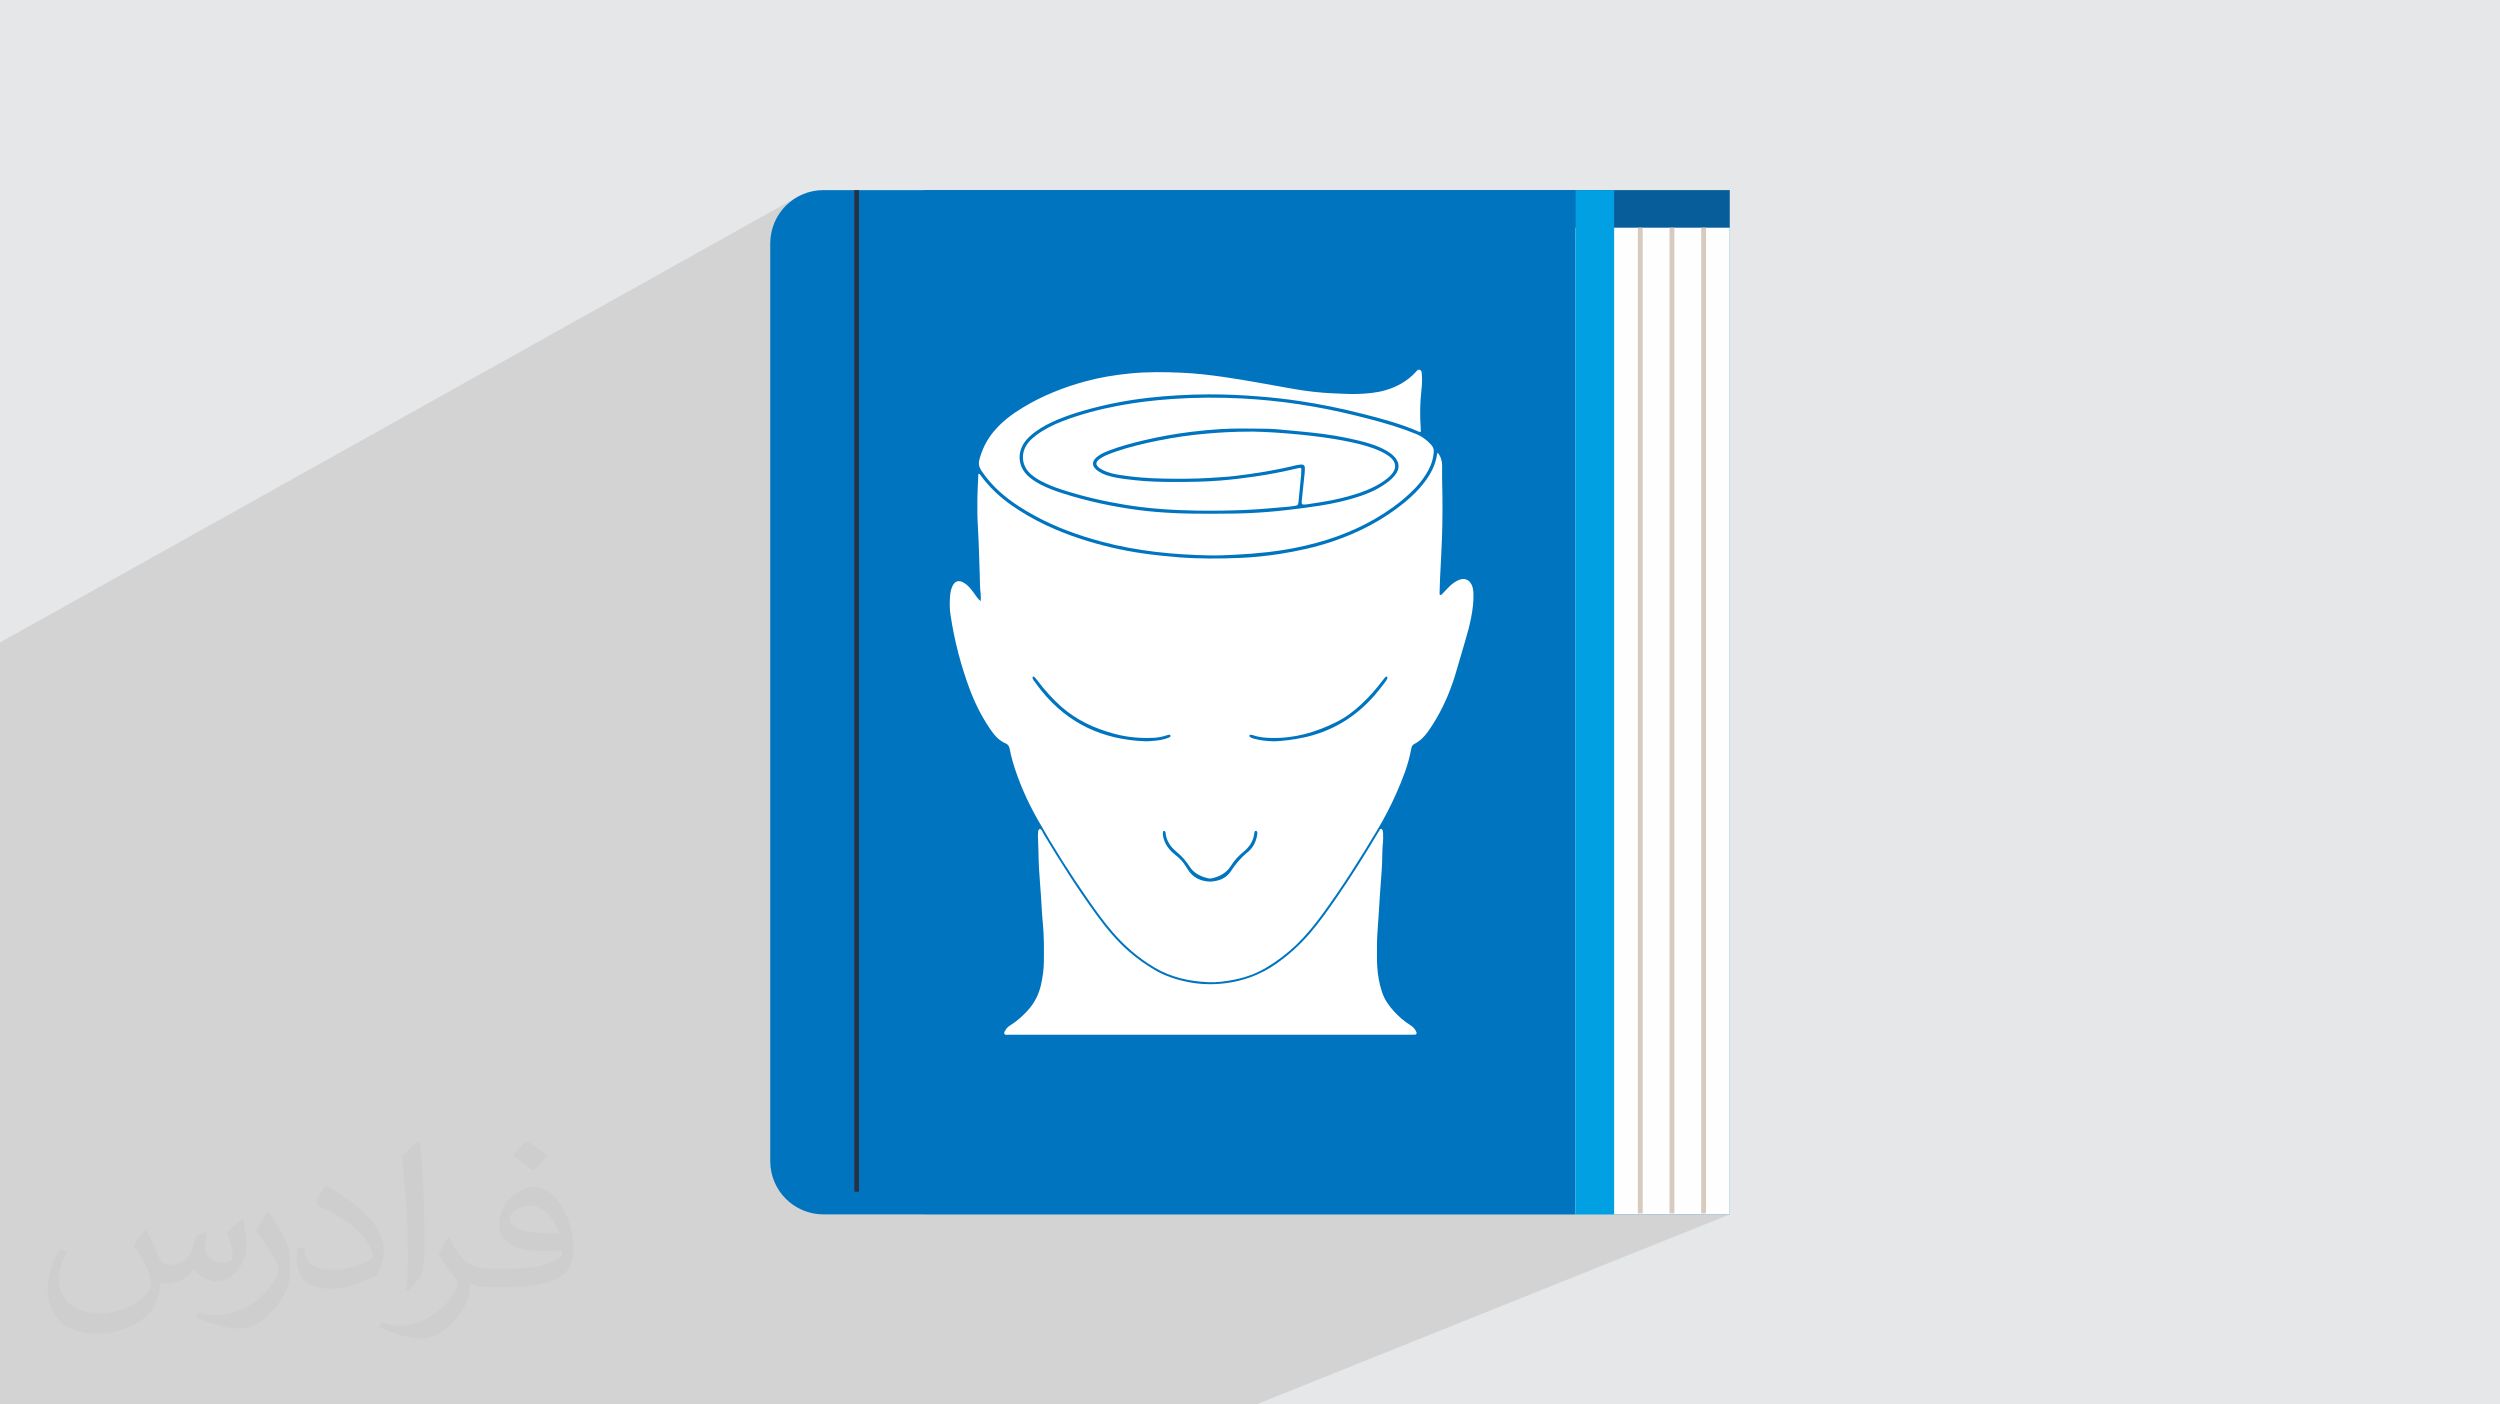 <?xml version="1.0" encoding="UTF-8"?>
<!DOCTYPE svg PUBLIC "-//W3C//DTD SVG 1.1//EN" "http://www.w3.org/Graphics/SVG/1.1/DTD/svg11.dtd">
<!-- Creator: CorelDRAW 2020 (64-Bit) -->
<svg xmlns="http://www.w3.org/2000/svg" xml:space="preserve" width="94.192mm" height="52.917mm" version="1.1" style="shape-rendering:geometricPrecision; text-rendering:geometricPrecision; image-rendering:optimizeQuality; fill-rule:evenodd; clip-rule:evenodd"
viewBox="0 0 9404.92 5283.66"
 xmlns:xlink="http://www.w3.org/1999/xlink"
 xmlns:xodm="http://www.corel.com/coreldraw/odm/2003">
 <defs>
  <style type="text/css">
   <![CDATA[
    .fil0 {fill:#E6E7E8}
    .fil4 {fill:#FEFEFE;fill-rule:nonzero}
    .fil8 {fill:#D6CBBE;fill-rule:nonzero}
    .fil7 {fill:#00A0E3;fill-rule:nonzero}
    .fil6 {fill:#263146;fill-rule:nonzero}
    .fil5 {fill:#0074BF;fill-rule:nonzero}
    .fil3 {fill:#075D9A;fill-rule:nonzero}
    .fil9 {fill:white;fill-rule:nonzero}
    .fil2 {fill:#373435;fill-opacity:0.031}
    .fil1 {fill:#2B2A29;fill-opacity:0.102}
   ]]>
  </style>
 </defs>
 <g id="Layer_x0020_1">
  <polygon class="fil0" points="-0,0 9404.92,0 9404.92,5283.66 -0,5283.66 "/>
  <polygon class="fil1" points="4614.14,5283.66 4518.24,5283.66 4500.85,5283.66 4404.93,5283.66 4387.54,5283.66 4311.49,5283.66 4173.18,5283.66 2116.29,5283.66 2102.71,5283.66 2025.36,5283.66 1864.46,5283.66 1842.9,5283.66 1673.13,5283.66 1481.2,5283.66 1455.04,5283.66 1425.18,5283.66 1304.08,5283.66 1149.3,5283.66 1115.17,5283.66 1098.99,5283.66 1094.1,5283.66 1070.43,5283.66 1022.96,5283.66 942.75,5283.66 940.51,5283.66 885.02,5283.66 868.33,5283.66 744.23,5283.66 733.24,5283.66 558.65,5283.66 517.24,5283.66 494.85,5283.66 465.58,5283.66 456.71,5283.66 452.71,5283.66 294.86,5283.66 274.5,5283.66 263.77,5283.66 253.44,5283.66 230.96,5283.66 171.74,5283.66 140.46,5283.66 121.34,5283.66 109.02,5283.66 86.64,5283.66 65.59,5283.66 63.01,5283.66 5.02,5283.66 -0,5283.66 -0,5278.83 -0,5273.13 -0,5269.91 -0,5251.98 -0,5251.04 -0,5223.53 -0,5183.85 -0,5174.04 -0,5173.43 -0,5112.14 -0,5095.1 -0,5082.76 -0,5082.58 -0,5081.77 -0,5063.2 -0,5050.52 -0,5019.04 -0,5016.19 -0,5012.14 -0,5011.71 -0,5011.2 -0,4997.25 -0,4995.48 -0,4993.22 -0,4991.85 -0,4973.34 -0,4950.2 -0,4878.64 -0,4874.8 -0,4872.71 -0,4855.14 -0,4848.75 -0,4848.2 -0,4834.03 -0,4833.03 -0,4824.55 -0,4813.86 -0,4813.57 -0,4780.31 -0,4652.82 -0,4516.43 -0,4501.76 -0,4493.8 -0,4490.07 -0,4479.14 -0,4469.88 -0,4469.18 -0,4458.22 -0,4455.6 -0,4455.56 -0,4451.78 -0,4449.48 -0,4424.26 -0,4415.6 -0,4398.86 -0,4395.49 -0,4392.11 -0,4383.67 -0,4383.62 -0,4376.79 -0,4374.61 -0,4367.46 -0,4365.4 -0,4358.12 -0,4339.35 -0,4327.98 -0,4320.37 -0,4319.47 -0,4313.26 -0,4303.41 -0,4300.63 -0,4298.3 -0,4281.4 -0,4280.21 -0,4276.39 -0,4271.86 -0,4268.68 -0,4255.93 -0,4252.7 -0,4228.87 -0,4227.33 -0,4214.4 -0,4210.64 -0,4203.41 -0,4198.3 -0,4182.71 -0,4159.76 -0,4148.39 -0,4123.55 -0,4115.96 -0,4115.73 -0,4101.37 -0,4097.8 -0,4096.38 -0,4091.37 -0,4087.16 -0,4082.62 -0,4080.59 -0,4079.21 -0,4076.29 -0,4071.92 -0,4058.75 -0,4056.39 -0,4043.69 -0,4030.91 -0,4025.27 -0,4017.21 -0,4009.38 -0,4008.54 -0,3980.89 -0,3971.73 -0,3938.71 -0,3935.73 -0,3928.12 -0,3893.97 -0,3883.2 -0,3882.88 -0,3881.8 -0,3848.81 -0,3845.54 -0,3841.73 -0,3830.6 -0,3829.37 -0,3829.26 -0,3825.43 -0,3781.81 -0,3781.39 -0,3768.05 -0,3763.16 -0,3699.58 -0,3698.74 -0,3694.47 -0,3685.11 -0,3654.83 -0,3654.61 -0,3651.32 -0,3642.38 -0,3639.04 -0,3612.44 -0,3561.25 -0,3538.76 -0,2760.43 -0,2633.58 -0,2524.16 -0,2510.7 -0,2501.87 -0,2416.92 3002.43,739.31 2985.93,749.34 2970.51,760.87 2956.29,773.79 2943.37,788.01 2931.85,803.41 2921.82,819.92 2913.39,837.42 2906.66,855.81 2901.72,875.01 2899.44,889.94 3213.86,715.15 3231.43,715.15 3231.43,851.15 3477.99,715.15 3477.99,856.57 3477.99,1724.37 3891.8,1508.5 3905.74,1501.37 3919.79,1494.51 3933.94,1487.91 3948.21,1481.57 3962.58,1475.49 3977.06,1469.65 3991.64,1464.05 4006.31,1458.69 4021.09,1453.57 4035.95,1448.67 4050.91,1443.98 4065.95,1439.52 4081.08,1435.27 4091.57,1432.47 4102.07,1429.81 4112.6,1427.27 4123.16,1424.86 4133.73,1422.59 4144.34,1420.43 4154.95,1418.39 4165.59,1416.47 4176.27,1414.66 4186.95,1412.95 4197.66,1411.36 4208.38,1409.87 4219.13,1408.48 4229.9,1407.19 4240.68,1405.99 4251.48,1404.88 4263.81,1403.75 4276.16,1402.8 4288.5,1401.99 4300.83,1401.33 4313.17,1400.81 4325.51,1400.42 4337.85,1400.16 4350.19,1400.03 4362.54,1400 4374.87,1400.08 4387.21,1400.25 4399.55,1400.52 4411.88,1400.87 4424.22,1401.29 4436.55,1401.79 4448.88,1402.34 4458.5,1402.83 4468.11,1403.41 4477.7,1404.04 4487.31,1404.77 4496.89,1405.56 4506.49,1406.41 4516.06,1407.33 4525.65,1408.31 4535.22,1409.35 4544.79,1410.43 4554.36,1411.57 4563.92,1412.76 4569.12,1413.44 5926.97,715.15 6072.32,715.15 6072.32,901.82 6161.55,856.57 6161.55,916.77 6280.65,856.57 6280.65,916.57 6399.75,856.57 6399.75,4564.73 6418.04,4564.73 6408.67,4568.5 6507.29,4568.5 4725.39,5283.66 4631.54,5283.66 "/>
  <path class="fil2" d="M548.54 4627.69c17.95,27.21 29.6,53.36 40.96,82.43 8.45,16.91 12.93,48.09 52.57,48.09 11.61,0 28.28,-3.42 43.06,-11.61 16.63,-8.73 29.32,-21.94 35.94,-42l15.85 -53.36 38.57 -19.02 2.64 2.64c-5.27,20.09 -6.59,39.36 -6.59,54.43 0,44.63 38.57,61.56 69.22,61.56 17.95,0 34.09,-8.73 34.09,-25.11 0,-21.13 -8.98,-57.06 -20.62,-89.29 17.95,-17.95 35.94,-35.94 56.53,-50.47l3.17 1.6c8.98,38.04 14,75.56 14,100.66 0,24.57 -10.83,51.79 -19.81,69.49 -18.49,34.87 -51.25,62.62 -90.87,62.62 -30.1,0 -63.65,-15.07 -86.66,-43.06l-1.32 0c-21.66,26.96 -55.22,51.25 -108.86,51.25l-16.63 0c-2.64,35.41 -10.29,60.49 -21.94,82.95 -31.95,62.34 -126.81,106.47 -216.1,106.47 -124.17,0 -186.51,-71.59 -186.51,-166.96 0,-58.91 19.27,-113.6 48.88,-152.42l24.29 10.04c-18.49,35.41 -30.91,68.68 -30.91,101.45 0,89.29 72.66,131.83 156.4,131.83 77.68,0 173.83,-49.41 191.28,-106.72 -6.59,-62.62 -30.1,-91.93 -66.04,-148.99 10.83,-19.02 24.83,-38.04 42.28,-58.38l3.17 0 0 0 0 0 -0.02 -0.09zm1432.13 -336.04c26.15,16.39 51.79,35.66 76.87,57.85 -14,19.81 -31.45,37.79 -53.11,53.64 -25.11,-20.34 -50.19,-37.79 -75.84,-56.27 17.42,-19.55 34.62,-38.29 52.04,-55.22l0 0 0 0 0 0 0 0 0 0 0.03 0zm13.47 244.11c-42.28,0 -76.87,27.75 -76.87,48.34 0,44.13 84.53,57.85 185.72,57.31 -12.68,-51.79 -57.06,-105.68 -108.86,-105.68l0.01 0.03zm-94.86 236.19c54.96,0 103.04,-1.6 139.74,-10.83 40.96,-10.29 75.56,-30.91 75.56,-45.17 0,-3.7 0,-8.19 -1.32,-11.89 -22.98,2.11 -49.41,2.11 -72.38,2.11 -74.49,0 -131.55,-16.91 -154.02,-58.66 -5.55,-11.61 -9.51,-24.57 -9.51,-39.36 0,-40.43 17.42,-79.79 48.09,-107 25.61,-22.45 53.89,-36.44 82.67,-36.44 52.04,0 93.51,41.75 122.57,107.54 15.85,35.94 26.68,77.4 26.68,129.72 0,34.87 -9.51,64.19 -31.17,85.85 -40.43,39.11 -114.92,53.89 -229.04,53.89l-51.79 0 0 0 -13.47 0c-28.28,0 -48.62,-5.02 -64.72,-17.42l-2.64 0c0.79,6.59 1.32,12.93 1.32,19.02 0,25.61 -8.45,58.38 -25.61,84.53 -50.72,75.3 -105.68,108.04 -153.24,108.04 -48.09,0 -107,-18.49 -160.11,-42.54l9.51 -18.49c17.17,7.13 40.96,11.89 73.7,11.89 85.85,0 198.66,-82.43 212.66,-163 -3.17,-6.59 -8.98,-15.32 -17.17,-24.57 -25.11,-29.85 -40.96,-54.68 -55.75,-80.83 12.68,-25.11 24.29,-45.17 35.13,-63.4l4.49 -0.53c36.72,74.77 69.99,117.55 144.23,117.55l11.61 0 0 0 53.89 0 0 0 0 0 0 0 0 0 0 0 0.09 0.01zm-371.98 79c6.34,-34.34 6.87,-72.91 6.87,-108.86l0 -53.36c0,-99.6 -12.68,-244.36 -22.98,-338.68 17.95,-19.27 43.06,-42 62.87,-57.31l5.81 1.6c13.47,118.62 16.63,256 16.63,383.06 0,33.3 -1.32,65.79 -4.49,89.55 -1.85,30.1 -19.27,52.83 -56.53,87.7l-8.19 -3.7zm-382.8 -157.19c1.85,46.77 24.83,83.49 105.15,83.49 49.93,0 92.19,-12.93 138.96,-35.13 8.45,-3.7 12.93,-8.73 12.93,-12.93 0,-29.32 -22.45,-68.15 -60.23,-103.55 -36.72,-33.3 -85.34,-62.62 -130.76,-82.18 -15.6,-6.59 -20.62,-13.47 -20.62,-20.09 0,-13.47 17.95,-41.75 32.77,-62.09l5.02 -0.53c52.04,27.21 110.17,67.64 153.24,112.53 39.11,41.47 63.4,83.49 63.4,129.19 0,33.81 -10.29,65.51 -26.96,95.11 -57.06,28.79 -117.83,50.72 -178.06,50.72 -73.17,0 -123.1,-34.34 -123.1,-114.92 0,-8.73 0,-22.19 3.17,-39.64l25.11 0 0 0 0 0 0 0 0 0 0 0 -0.02 0zm-132.37 -132.9l45.45 73.45c16.63,27.21 32.23,56.81 32.23,103.55l0 59.7c0,48.34 -30.91,100.13 -80.83,151.38 -39.11,34.62 -73.7,49.41 -105.68,49.41 -47.55,0 -101.98,-14.79 -164.85,-41.75l7.13 -18.49c19.81,5.27 42.79,9.77 71.06,9.77 90.36,-0.53 182.8,-66.57 225.08,-147.15 5.02,-9.26 6.87,-17.95 6.87,-24.04 0,-9.26 -5.02,-19.55 -8.98,-28.79 -22.98,-43.31 -48.62,-82.95 -76.87,-119.68 14.79,-23.25 29.6,-45.7 45.7,-67.9l3.7 0.53 0 0 0 0 0 0 0 0 0 0 -0.02 0.01z"/>
  <g id="_2798695833264">
   <g>
    <polygon class="fil3" points="3477.99,4568.5 6507.29,4568.5 6507.29,715.15 3477.99,715.15 "/>
    <polygon class="fil4" points="3477.99,4568.5 6507.29,4568.5 6507.29,856.57 3477.99,856.57 "/>
    <path class="fil5" d="M5926.97 715.15l-2829.1 0c-110.57,0 -200.22,89.63 -200.22,200.21l0 3452.93c0,110.57 89.64,200.22 200.22,200.22l2829.1 0 0 -3853.36z"/>
    <polygon class="fil6" points="3213.86,4483.23 3231.43,4483.23 3231.43,715.15 3213.86,715.15 "/>
    <polygon class="fil7" points="5926.97,4568.5 6072.32,4568.5 6072.32,715.15 5926.97,715.15 "/>
    <polygon class="fil8" points="6161.55,4564.73 6179.83,4564.73 6179.83,856.57 6161.55,856.57 "/>
    <polygon class="fil8" points="6280.65,4564.73 6298.94,4564.73 6298.94,856.57 6280.65,856.57 "/>
    <polygon class="fil8" points="6399.75,4564.73 6418.04,4564.73 6418.04,856.57 6399.75,856.57 "/>
   </g>
   <g>
    <path class="fil9" d="M4552 3316.68c31.96,-1.63 60.51,-11.38 78.62,-39.23 17.66,-27.16 37.89,-51.27 63.23,-71.69 20.69,-16.67 31.68,-39.95 35.9,-66.22 0.5,-3.09 0.72,-6.46 -0.03,-9.43 -0.49,-1.94 -2.78,-4.36 -4.6,-4.7 -1.57,-0.3 -4.88,1.74 -5.27,3.28 -2.13,8.5 -2.66,17.45 -5.45,25.68 -6.88,20.26 -19.71,36.78 -36.2,50.02 -18.97,15.25 -34.98,32.69 -47.92,53.38 -16.25,25.98 -41.37,39.52 -70.48,46.26 -4.55,1.06 -9.76,1.27 -14.28,0.23 -29,-6.65 -54.59,-19.36 -71.03,-45.32 -13.03,-20.57 -28.79,-38.2 -47.6,-53.69 -22.92,-18.87 -39.43,-42.06 -42.09,-72.94 -0.14,-1.55 -0.57,-3.31 -1.51,-4.46 -0.89,-1.08 -2.6,-2.03 -3.96,-2.06 -1.25,-0.02 -3.44,1.08 -3.61,2 -0.73,3.85 -1.52,7.89 -1.08,11.73 2.82,24.93 14.42,45.61 31.82,63.18 5.62,5.68 11.82,10.86 18.1,15.82 14.65,11.56 27,25.06 36.58,41.1 2.88,4.82 6.16,9.39 9.22,14.09 19.2,29.57 47.71,41.34 81.64,42.97zm-245.58 -528.07c7.35,0 11.39,0.29 15.37,-0.05 19.93,-1.74 40.01,-2.62 59.38,-8.27 6.15,-1.79 12.25,-3.82 18.14,-6.28 3.03,-1.26 5.19,-4.11 3.68,-7.7 -1,-2.4 -3.58,-2.91 -6.02,-2.3 -3.87,0.96 -7.72,2.11 -11.54,3.31 -15.36,4.89 -31.06,7.64 -47.18,8.35 -49.16,2.17 -97.58,-2.14 -145.27,-14.95 -73.75,-19.81 -141.78,-50.54 -199.57,-101.56 -34.42,-30.38 -64.62,-64.57 -92.25,-101.15 -3.34,-4.42 -7.14,-8.52 -11.02,-12.48 -0.62,-0.63 -3.15,-0.2 -4.16,0.57 -1.1,0.82 -2.35,2.96 -1.98,3.92 1.4,3.67 2.97,7.44 5.28,10.56 9.52,12.9 19.04,25.81 29.1,38.29 100.57,124.87 233.28,183.53 388.04,189.71zm487.99 0.29c34.13,-1.5 69.8,-6.1 105.3,-13.37 108.62,-22.24 198.38,-76.29 271.13,-159.25 14.28,-16.29 27.13,-33.82 40.47,-50.9 2.94,-3.76 5.26,-8.03 7.59,-12.23 1.23,-2.21 0.88,-4.67 -1,-6.55 -2.13,-2.14 -4.58,-1.32 -6.15,0.44 -3.72,4.16 -7.18,8.6 -10.54,13.08 -24.18,32.18 -50.89,62.12 -80.31,89.6 -28.32,26.46 -59.24,49.56 -93.92,66.85 -77.19,38.47 -158.18,61.92 -245.47,59.52 -23.41,-0.65 -46.43,-2.56 -68.66,-10.57 -2.9,-1.05 -6.17,-1.37 -9.29,-1.4 -1.12,-0.01 -2.8,1.7 -3.2,2.94 -0.38,1.21 0.11,3.28 1,4.19 4.68,4.77 11.11,6.31 17.2,7.98 24.14,6.61 48.85,9.07 75.84,9.68zm-1104.92 -527.55c0,-10.52 0.88,-18.62 -0.16,-26.46 -3.4,-25.56 -2.84,-51.27 -3.69,-76.94 -1.96,-58.55 -3.38,-117.16 -6.85,-175.63 -2.15,-36.15 -2.33,-72.24 -1.86,-108.35 0.4,-30.41 2.42,-60.81 3.71,-91.17 5.93,-1.64 6.87,3.3 8.82,5.95 32.65,44.46 72.22,81.66 117.42,113.11 79.77,55.5 167.08,95.4 259.1,125.52 76.41,25.01 154.42,43.22 234.06,54.57 44.49,6.34 89.11,11.01 133.92,14.56 76.23,6.03 152.48,5.57 228.69,2.49 49.67,-2.02 99.27,-7 148.46,-14.56 68.28,-10.52 135.64,-25.21 201.23,-47.27 99.83,-33.59 191.98,-81.39 273.52,-148.63 27.33,-22.55 52.52,-47.21 73.86,-75.68 22.96,-30.61 40.42,-63.61 46.2,-101.98 0.34,-2.26 1.44,-4.4 2.84,-8.49 11.74,15.91 16.59,32.29 16.56,50.37 -0.05,17.66 -0.55,35.35 -0.07,53 1.93,72.27 1.91,144.56 -0.49,216.8 -1.72,51.33 -4.97,102.59 -7.37,153.9 -0.84,17.64 -1.18,35.32 -1.71,52.97 -0.09,3.1 -0.67,6.33 2.19,8.96 5.47,0.44 7.93,-4.34 11.16,-7.61 8.49,-8.56 16.41,-17.67 25.15,-25.93 10.54,-9.94 22.15,-18.58 35.96,-23.72 19.76,-7.34 36.92,-0.47 46.07,18.53 4.97,10.34 6.34,21.44 6.78,32.77 1.17,29.87 -2.62,59.29 -8.16,88.54 -5.67,29.97 -13.48,59.41 -22.32,88.62 -13.24,43.75 -25.2,87.9 -38.67,131.59 -17.8,57.69 -41.22,113.09 -72.06,165.12 -9.41,15.86 -19.28,31.54 -30.13,46.43 -13.32,18.23 -28.79,34.62 -49.3,45.12 -7.02,3.59 -11.41,8.5 -12.59,16.34 -0.48,3.17 -1.5,6.24 -2.09,9.39 -10.34,55.65 -31.44,107.71 -53.97,159.17 -20.91,47.82 -45.09,94.04 -71.87,138.89 -65.06,108.96 -132.72,216.2 -207.83,318.61 -29.5,40.2 -60.79,78.84 -96.8,113.49 -34.9,33.55 -73.13,62.6 -114.83,87.21 -37.04,21.87 -76.86,36.26 -118.89,44.48 -32.3,6.34 -64.94,11.01 -97.97,9.54 -71.42,-3.22 -139.69,-17.94 -202.12,-55.04 -60,-35.65 -112,-80.42 -157.44,-133.15 -31.52,-36.55 -59.74,-75.6 -87.36,-115.08 -70,-100.06 -135.3,-203.15 -195.39,-309.41 -39.18,-69.29 -71.4,-141.92 -93.77,-218.56 -4.48,-15.36 -7.95,-31.04 -11.09,-46.75 -1.87,-9.37 -5.68,-16.35 -14.82,-20.17 -26.4,-11.05 -43.62,-32.15 -59.1,-54.96 -31.26,-46.06 -56.22,-95.47 -75.75,-147.48 -33.91,-90.43 -57.98,-183.55 -72.54,-279.02 -3.87,-25.39 -4.14,-51.2 -1.61,-76.9 1.12,-11.27 3.54,-22.25 8.21,-32.54 9.19,-20.31 23.96,-24.91 42.94,-13.77 9.83,5.76 18.07,13.46 25.3,22.09 6.68,7.99 12.85,16.46 18.84,24.99 5.05,7.18 9.66,14.68 19.68,22.15z"/>
    <path class="fil9" d="M5343.82 1624.78c-1.37,0 -3.05,0.48 -4.28,-0.07 -69.39,-30.45 -142.35,-49.77 -215.47,-68.36 -77.8,-19.77 -156.41,-35.99 -235.8,-47.76 -50,-7.41 -100.22,-13.17 -150.68,-17.13 -63.28,-4.98 -126.57,-8.23 -190.05,-7.92 -76.35,0.39 -152.44,4.54 -228.31,13.14 -83.12,9.42 -164.87,25.6 -245.21,48.86 -33.17,9.62 -65.85,20.7 -97.7,34.1 -27.47,11.54 -53.77,25.25 -78.14,42.5 -13.83,9.78 -26.66,20.64 -37.68,33.57 -35.48,41.66 -33.52,99.92 9.93,137.6 14.07,12.2 29.68,21.98 46.17,30.36 25.82,13.13 52.87,23.23 80.44,32.06 90.43,28.93 182.77,48.98 276.82,61.91 98.17,13.47 196.82,15.71 295.64,14.99 43.38,-0.32 86.82,-0.25 130.13,-2.28 47.27,-2.21 94.47,-6.05 141.55,-11.51 41.47,-4.8 82.85,-9.99 124.06,-16.52 53.19,-8.42 105.63,-19.97 156.59,-37.71 22.8,-7.94 45.05,-17.15 65.91,-29.32 12.45,-7.26 24.69,-15.1 36.07,-23.92 8.81,-6.83 17,-14.89 23.91,-23.63 20.06,-25.4 17.86,-50.02 -5.48,-72.9 -8.69,-8.5 -18.74,-15.01 -29.32,-20.91 -32.61,-18.18 -68.06,-28.43 -103.99,-37.08 -57.81,-13.93 -116.39,-23.55 -175.52,-29.66 -44.69,-4.6 -89.43,-8.87 -134.21,-12.68 -17.58,-1.49 -35.32,-1.62 -52.98,-1.85 -51.42,-0.66 -102.87,-1.48 -154.22,1.62 -36.82,2.24 -73.66,5.6 -110.27,10.15 -60.53,7.56 -120.57,18.21 -179.96,32.33 -43.73,10.39 -87.16,21.89 -129.21,38 -14.28,5.47 -28.38,11.36 -40.89,20.29 -27.04,19.29 -26.45,40.3 1.59,58.62 17.8,11.62 37.97,17.38 58.38,21.71 25.12,5.32 50.66,8.16 76.21,10.97 49.58,5.45 99.43,6.78 149.15,6.79 58.57,0 117.2,-0.63 175.73,-5.5 44.04,-3.66 87.81,-8.84 131.45,-15.43 48.43,-7.31 96.55,-16.11 144.17,-27.51 7.02,-1.69 14.08,-3.3 21.16,-4.65 3.94,-0.76 6.07,1.86 6.09,5.35 0.02,7.21 -0.2,14.45 -0.87,21.62 -2.84,30.34 -5.89,60.67 -8.86,91 -0.39,4 -0.57,8.02 -1.11,11.99 -1.29,9.35 -3.03,11.25 -11.61,12.6 -7.92,1.24 -15.85,2.67 -23.82,3.35 -53.57,4.62 -107.07,9.81 -160.85,12.26 -61.87,2.81 -123.68,3.51 -185.52,2.59 -90.75,-1.37 -181.17,-7.19 -270.95,-21.97 -82.55,-13.59 -163.64,-32.59 -243.07,-58.75 -23.65,-7.81 -46.74,-17.05 -68.94,-28.46 -14.34,-7.37 -28.01,-15.77 -40.26,-26.28 -37.51,-32.21 -42.08,-81.93 -11.09,-120.5 8.61,-10.72 18.95,-19.6 29.94,-27.8 30.5,-22.79 64.31,-39.35 99.67,-52.96 67.62,-26.02 137.46,-44.14 208.53,-57.71 67.07,-12.79 134.71,-20.61 202.87,-25.36 87.53,-6.11 175.09,-6.51 262.5,-2.02 143.77,7.41 285.65,29.3 425.54,63.68 64.71,15.9 129.11,32.76 191.89,55.34 10.57,3.8 20.82,8.51 31.41,12.2 24.85,8.7 45.17,23.53 62.92,42.88 7.84,8.53 10.74,17.15 9.9,28.22 -1.84,23.6 -8.58,45.65 -19.74,66.44 -12.98,24.21 -29.1,46.2 -47.91,66.16 -25.97,27.56 -54.69,51.95 -85.43,74.08 -87.09,62.67 -183.36,105.68 -286.51,133.81 -60.47,16.49 -121.92,28.07 -184.24,35.18 -42.3,4.83 -84.63,8.14 -127.18,10.08 -29.71,1.35 -59.38,2.94 -89.1,2.39 -138.46,-2.52 -275.58,-15.95 -409.83,-51.9 -86.34,-23.12 -169.98,-53.27 -248.77,-95.98 -47.43,-25.73 -92.78,-54.57 -133.11,-90.68 -26.44,-23.66 -49.66,-50.16 -69.61,-79.61 -9.08,-13.42 -12.21,-26.21 -7.78,-42.79 10.35,-38.74 27.48,-73.37 53.02,-104.27 31.7,-38.32 70.89,-67.35 113.06,-92.67 72.07,-43.27 149.46,-74.14 230.37,-96.28 55.84,-15.29 112.74,-24.72 170.4,-30.38 65.79,-6.46 131.63,-5.64 197.4,-2.55 51.27,2.42 102.35,8.31 153.24,15.61 87.39,12.54 174.03,29.4 260.94,44.62 50.58,8.87 101.52,15.13 153.02,17.16 30.5,1.21 60.99,3.27 91.48,2.28 34.51,-1.11 68.96,-3.95 102.42,-13.43 44.95,-12.73 84.53,-34.57 116.34,-69.37 4.29,-4.69 8.21,-10.86 15.88,-7.49 6.07,2.68 6.06,9.02 6.54,14.57 1.77,20.09 1.13,40.24 -1.23,60.15 -5.75,48.83 -6.26,97.67 -2.67,146.63 0.23,3.2 0.4,6.41 0.41,9.61 0,0.66 -0.86,1.31 -1.45,2.12z"/>
    <path class="fil9" d="M4552.28 3892.68c-249.01,0 -498.04,0 -747.06,0 -4.01,0 -8.07,0.32 -12.04,-0.08 -5.17,-0.52 -12.15,2.64 -14.81,-3.99 -2.31,-5.76 2.9,-10.4 5.5,-15.23 4.37,-8.07 11.71,-12.98 19.24,-17.73 23.23,-14.7 43.44,-32.9 62.04,-53.11 26.19,-28.48 43.27,-61.43 51.36,-99.26 5.89,-27.52 10.16,-55.28 10.43,-83.4 0.47,-48.96 1.04,-97.91 -3.84,-146.8 -3.41,-34.31 -4.67,-68.83 -7.05,-103.23 -2.44,-35.2 -5.43,-70.35 -7.49,-105.57 -1.35,-23.23 -1.42,-46.55 -2.15,-69.82 -0.44,-14.45 -1.01,-28.89 -1.53,-43.32 -0.12,-3.2 -1.07,-6.65 -0.2,-9.56 2.31,-7.85 -2.7,-17.99 7.15,-23.49 8.62,3.12 9.88,11.98 13.77,18.48 62.75,104.76 128.27,207.69 200.33,306.33 36.57,50.05 75.99,97.55 123.07,138.28 29.25,25.29 60.56,47.53 93.87,67.2 39.96,23.59 83.26,37.46 128.4,46.36 44.41,8.76 89.4,9.84 134.1,4.71 70.47,-8.08 135.46,-31.87 194.12,-72.66 47.79,-33.23 90.48,-71.9 128.43,-115.89 37.3,-43.25 69.93,-90.02 102.38,-136.91 55.79,-80.6 107.53,-163.76 157.56,-248 1.21,-2.05 2.34,-4.15 3.67,-6.13 1.7,-2.51 6.67,-2.11 8.12,0.43 2.49,4.3 3.48,8.96 3.46,13.85 -0.05,11.23 0.84,22.6 -0.42,33.71 -3.73,32.81 -1.88,65.8 -4.26,98.64 -2.57,35.19 -5.18,70.37 -7.58,105.57 -2.44,36.01 -4.28,72.07 -7.04,108.06 -2.02,26.42 -3.81,52.83 -3.66,79.33 0.16,24.9 -0.7,49.86 0.81,74.68 2.06,33.67 7.56,66.92 18.47,99.04 9.5,27.93 26.15,51.37 45.92,72.79 18.06,19.57 38.09,36.85 60.76,50.92 10.59,6.58 18.46,15.29 22.77,27.09 1.47,4.02 -1.04,8.23 -5.43,8.38 -8.03,0.3 -16.07,0.36 -24.09,0.36 -249.02,0.02 -498.04,0.01 -747.07,0.01z"/>
    <path class="fil9" d="M4711.84 1623.62c51.33,0.96 120.13,5.14 188.79,12.31 49.49,5.17 98.73,11.57 147.62,20.64 38.65,7.16 77,15.6 114.23,28.55 19.01,6.61 37.38,14.52 54.41,25.32 8.84,5.61 17.2,11.83 23.47,20.43 10.04,13.8 10.59,28.19 2.17,42.83 -5.25,9.13 -12.42,16.66 -20.45,23.48 -15.41,13.05 -32.38,23.6 -50.27,32.82 -38.06,19.62 -78.69,31.95 -119.96,42.43 -43.56,11.08 -87.98,17.69 -132.36,24.49 -3.95,0.6 -7.97,0.93 -11.98,1.14 -9.13,0.46 -11.56,-2.25 -10.63,-11.07 2.53,-23.92 4.92,-47.85 7.43,-71.76 1.25,-11.96 2.8,-23.88 3.82,-35.86 0.62,-7.17 0.92,-14.42 0.54,-21.59 -0.3,-5.94 -5.4,-10.64 -11.27,-10.36 -7.16,0.36 -14.44,1.1 -21.39,2.81 -75.64,18.62 -152.39,30.91 -229.62,40.21 -31.02,3.74 -62.3,5.3 -93.53,7.32 -59.36,3.84 -118.73,3.73 -178.09,2.58 -55.36,-1.07 -110.57,-5.16 -165.28,-14.08 -20.56,-3.36 -40.9,-8.13 -59.8,-17.54 -7.96,-3.95 -15.61,-8.26 -21.34,-15.29 -5.2,-6.37 -5.12,-13.38 0.41,-19.57 5.96,-6.68 13.49,-11.26 21.29,-15.5 14.16,-7.7 29.22,-13.18 44.38,-18.43 53.9,-18.71 109.27,-31.81 165.13,-42.97 59,-11.8 118.44,-20.43 178.44,-25.63 52,-4.51 103.97,-7.79 173.85,-7.69z"/>
   </g>
  </g>
 </g>
</svg>
